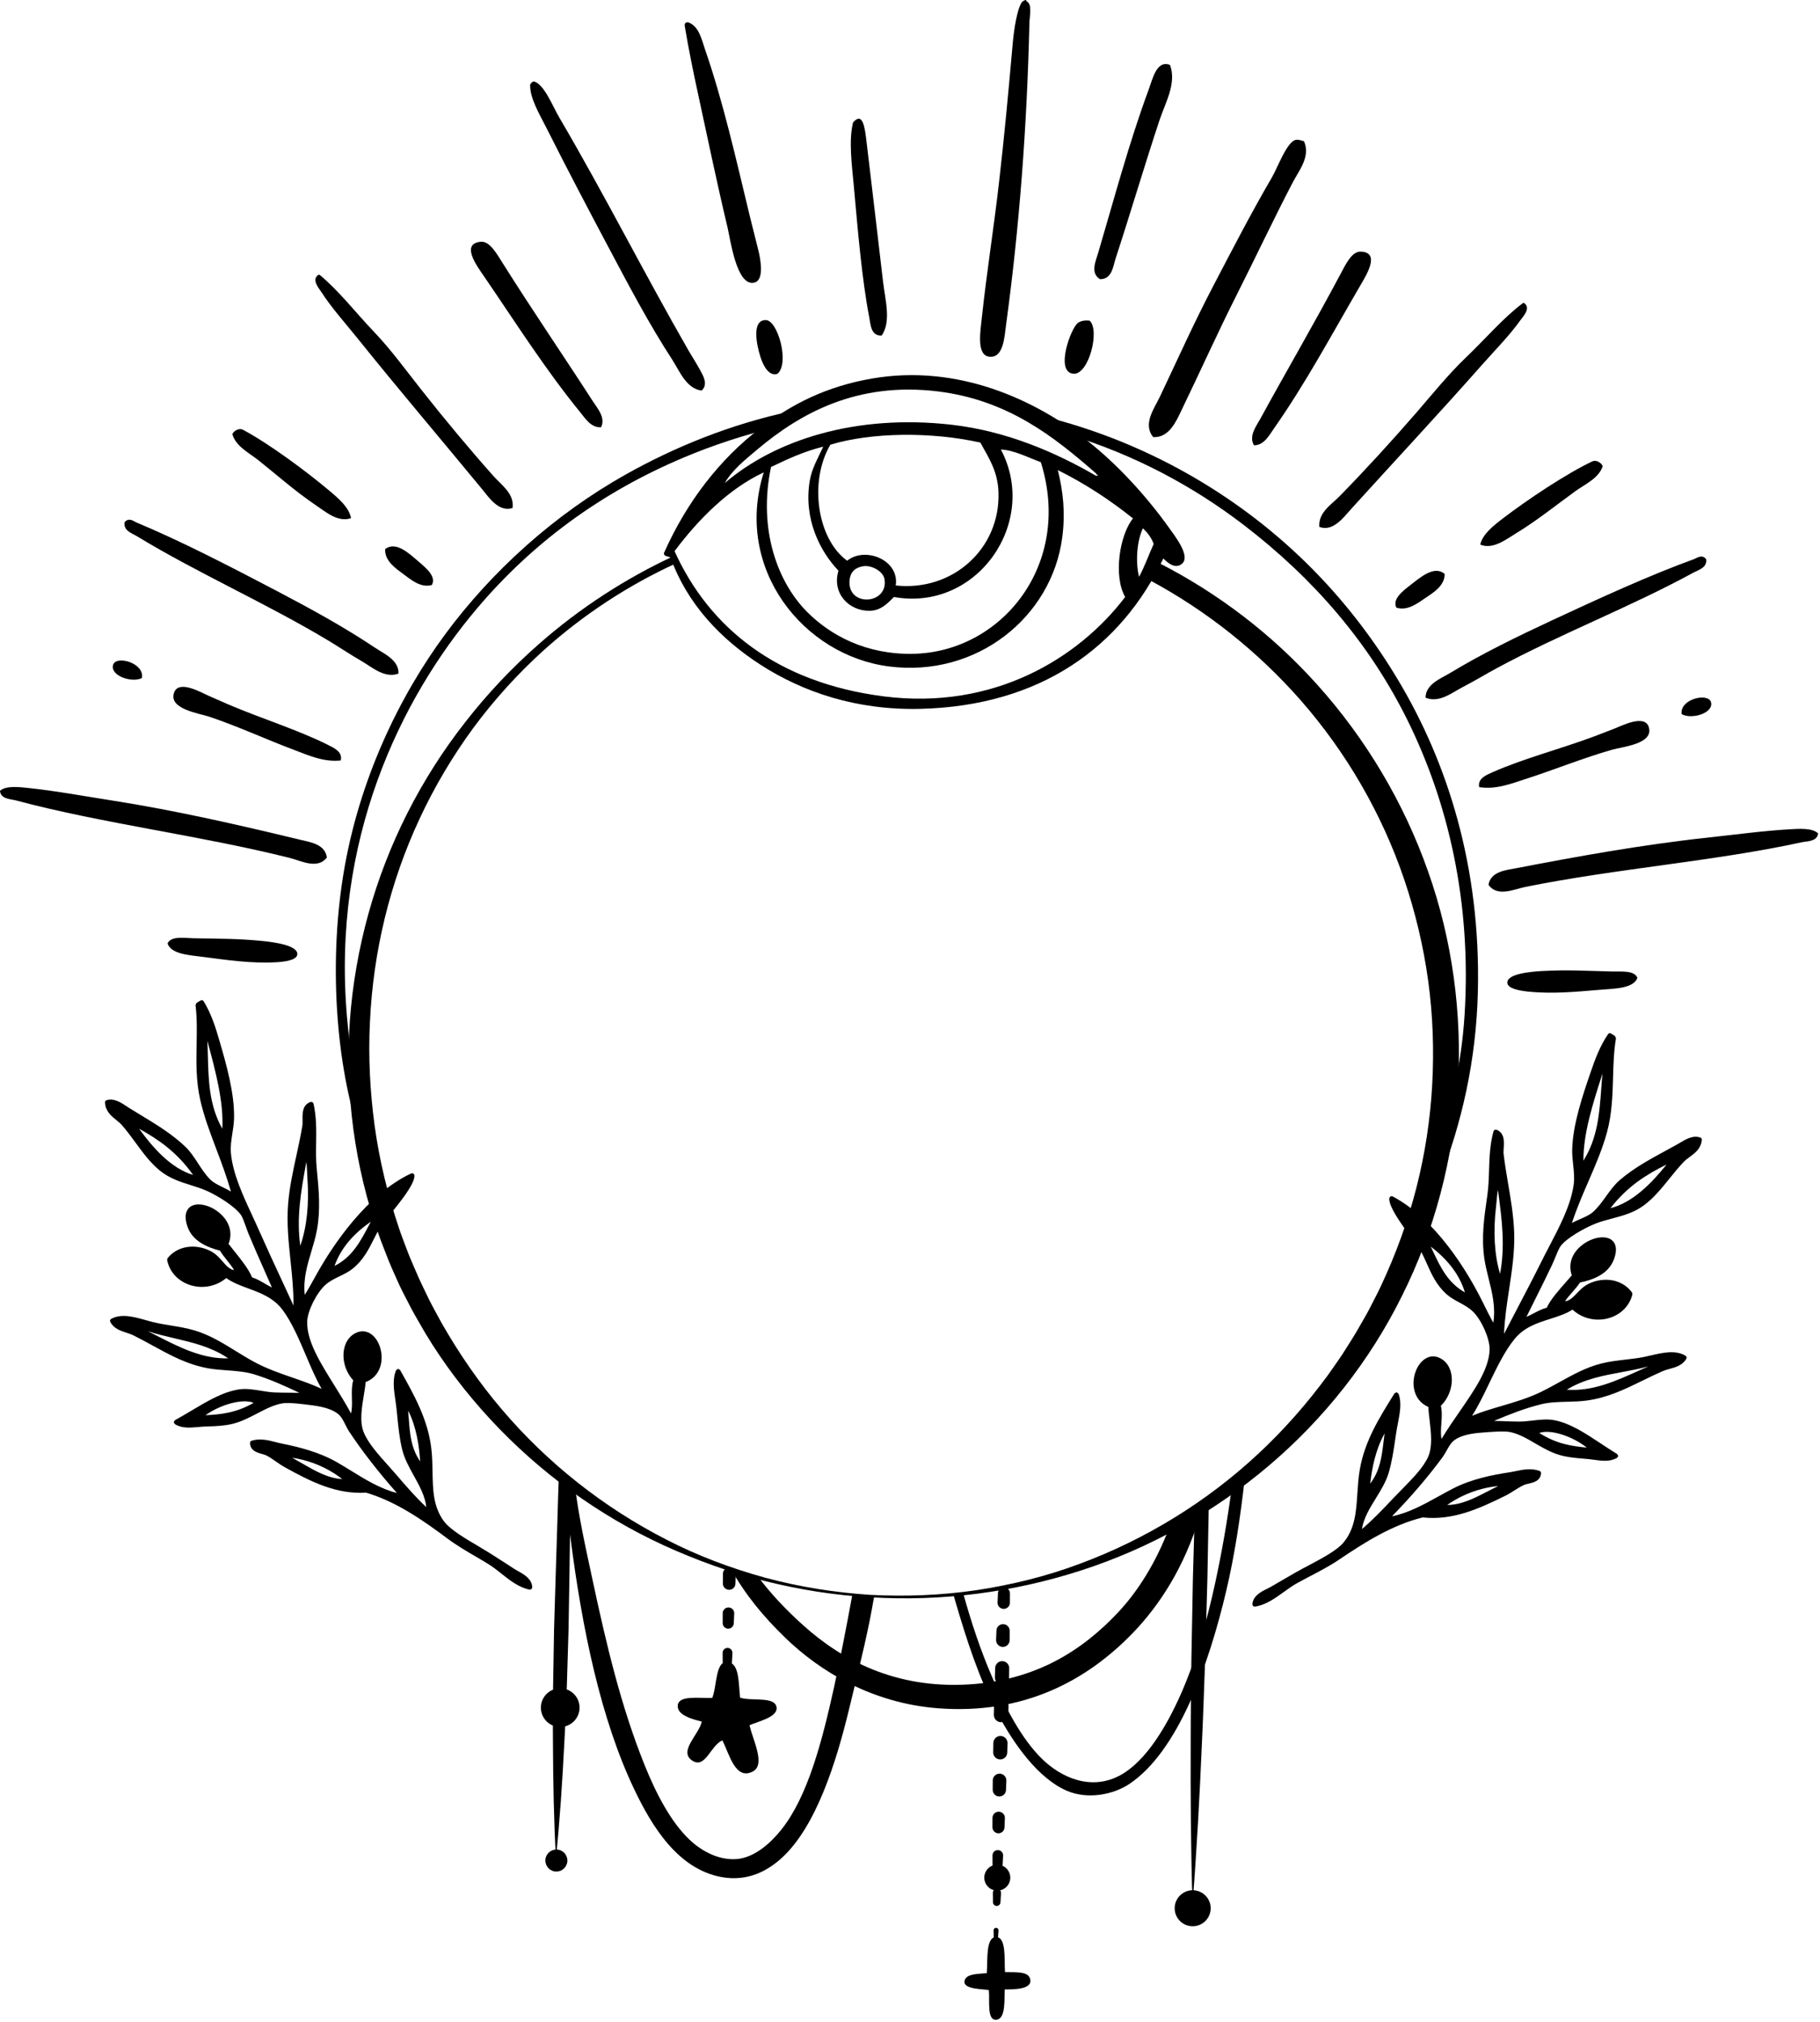 <?xml version="1.0" encoding="UTF-8" standalone="no"?>
<!DOCTYPE svg PUBLIC "-//W3C//DTD SVG 1.1//EN" "http://www.w3.org/Graphics/SVG/1.1/DTD/svg11.dtd">
<svg width="100%" height="100%" viewBox="0 0 759 843" version="1.1" xmlns="http://www.w3.org/2000/svg" xmlns:xlink="http://www.w3.org/1999/xlink" xml:space="preserve" xmlns:serif="http://www.serif.com/" style="fill-rule:evenodd;clip-rule:evenodd;stroke-linejoin:round;stroke-miterlimit:2;">
    <g>
        <path d="M427.592,0.012C428,-0.063 428.038,0.213 428.058,0.508C430.592,1.625 429.375,6.467 429.296,9.733C428.292,52.775 425.087,94.958 419.579,135.333C418.863,140.575 418.521,149.483 412.492,148.717C407.121,148.033 408.863,138.033 409.488,132.192C411.5,113.45 414.404,95.425 416.608,76.221C418.863,56.596 420.487,39.15 422.321,18.279C422.896,11.775 424.208,3.8 426.117,0.95C426.479,0.504 427.013,0.238 427.592,0.012Z"/>
        <path d="M287.025,9.304C291.546,10.971 292.579,16.433 294.021,20.6C301.529,42.254 306.967,66.358 312.717,90.242C313.662,94.175 314.95,98.975 316.258,104.358C317.204,108.262 318.829,116.908 314.488,117.867C307.167,119.479 304.588,99.775 303.413,94.863C298.963,76.25 295.067,57.388 291.162,39.404C289.092,29.879 287.183,20.579 285.542,10.721C285.475,9.667 285.975,9.187 287.025,9.304Z"/>
        <path d="M487.929,27.075C490.792,34.717 485.958,42.837 483.521,50.204C477.217,69.233 471.625,88.267 465.229,107.846C464.158,111.125 463.746,116.475 458.738,116.408C454.6,113.838 456.9,109.087 458.029,105.258C464.558,83.162 470.888,59.371 478.979,37.512C480.804,32.579 482.342,24.979 487.929,27.075Z"/>
        <path d="M292.625,162.846C286.213,162.146 283.271,154.471 280.346,149.975C270.629,135.071 262.088,118.779 253.388,102.404C245.371,87.304 236.454,70.375 227.921,53.412C225.033,47.671 220.942,40.983 221.083,35.346C221.371,34.654 221.867,34.179 222.571,33.929C226.925,35.017 230.304,44.008 233.342,49.179C252.075,81.083 268.85,114.358 287.204,146.267C288.571,148.633 290.392,151.412 291.862,154.117C293.15,156.492 295.471,160.171 292.625,162.846Z"/>
        <path d="M367.692,139.921C363.229,140.133 363.1,135.475 362.542,132.546C359.363,115.983 357.754,95.975 356.079,77.708C355.217,68.267 353.908,58.733 355.738,51.079C359.892,46.233 360.704,53.588 361.358,58.958C363.796,79.004 365.938,97.846 368.225,117.187C369.175,125.267 371.746,133.971 367.692,139.921Z"/>
        <path d="M543.804,58.875C546.65,65.296 541.696,71.108 539.046,76.187C531.079,91.479 523.55,107.492 515.688,123.062C507.796,138.687 500.783,154.4 492.788,170.925C490.563,175.517 487.675,182.592 480.908,182.263C476.5,176.754 481.304,170.479 483.725,165.388C491.087,149.896 497.946,134.542 506.104,118.971C514.021,103.862 521.587,89.121 530.387,74.046C532.871,69.783 536.687,59.017 540.433,58.308C541.558,58.1 542.692,58.604 543.804,58.875Z"/>
        <path d="M522.933,185.662C520.671,181.771 523.954,177.629 525.608,174.596C536.267,155.096 547.754,135.454 558.963,114.4C561.179,110.229 563.721,104.825 567.408,104.921C575.963,105.146 569.696,114.929 567.067,119.425C555.308,139.583 544.521,159.779 531.321,178.604C529.379,181.383 527.125,185.75 522.933,185.662Z"/>
        <path d="M635.629,126.363C638.625,128.529 635.067,132.092 634.008,133.579C629.533,139.888 623.396,146.071 618.088,152.079C600.175,172.362 581.896,191.892 563.442,212.263C560.325,215.704 555.917,221.863 550.204,219.696C549.688,213.696 555.3,210.342 558.729,206.829C569.442,195.871 580.062,184.271 590.512,172.242C597.15,164.608 603.829,156.229 611.383,149.021C619.521,141.254 626.729,132.667 635.142,126.35L635.629,126.363Z"/>
        <path d="M454.463,133.729C458.775,137.879 454.013,156.371 447.65,155.833C439.821,155.175 446.617,136.583 449.6,134.583C450.8,133.779 452.467,133.467 454.463,133.729Z"/>
        <path d="M324.246,155.846C320.908,157.025 318.462,153.025 317.15,148.904C315.438,143.542 313.417,133.3 319.446,133.471C324.35,133.608 329.383,151.425 324.246,155.846Z"/>
        <path d="M668.396,194.396C666.646,199.504 661.154,201.787 657.017,204.775C648.75,210.75 641.108,216.983 631.925,222.575C627.883,225.037 622.537,229.233 617.296,227.075C618.342,222.679 622.721,219.242 626.75,216.163C637.017,208.313 653.113,197.558 664.088,192.358C665.571,191.654 667.754,192.833 668.396,194.396Z"/>
        <path d="M711.525,233.154C712.046,236.742 708.146,237.7 706.071,238.833C680.308,252.908 650.904,264.225 624.321,278.538C619.704,281.021 614.979,283.917 610.104,286.429C605.625,288.733 600.212,293.283 594.508,290.908C594.525,285.246 600.867,282.95 604.917,280.504C617.946,272.629 632.475,265.529 647.046,258.742C667.108,249.4 687.863,239.879 706.688,233.042C707.667,232.683 709.796,230.967 711.525,233.154Z"/>
        <path d="M602.492,239.308C602.496,244.262 597.704,247.146 594.517,249.283C591.388,251.383 586.992,254.908 582.325,253.354C580.546,249.767 585.008,246.417 588.354,243.817C592.487,240.6 598.192,235.667 602.492,239.308Z"/>
        <path d="M701.3,297.763C700.412,291.421 712.375,288.733 713.521,292.725C714.842,297.358 705.417,300.125 701.3,297.763Z"/>
        <path d="M616.867,328.208C616.133,324.562 619.958,323.104 622.333,322.042C635.096,316.342 650.829,312.279 664.788,307.071C667.05,306.225 670.088,305.033 673.092,303.875C676.308,302.638 685.963,297.596 687.621,303.25C689.663,310.196 676.717,311.342 672.404,312.571C660.263,316.025 648.05,321.013 636.304,324.792C630.358,326.704 623.933,329.312 616.867,328.208Z"/>
        <path d="M758.208,347.492C757.842,350.967 753.55,350.721 751.346,351.2C715.183,359.096 673.683,362.221 636.217,369.796C631.388,370.775 624.479,374.15 620.75,368.95C621.654,363.292 628.2,362.804 632.525,361.967C657.267,357.196 684.742,352.225 711.708,349.304C723.313,348.05 735.804,346.354 746.633,345.767C749.825,345.596 755.758,345.079 758.208,347.492Z"/>
        <path d="M682.858,407.742C681.179,412.2 673.483,412.187 667.254,412.7C657.717,413.487 647.708,414.512 637.233,413.45C634.004,413.121 628.783,412.263 628.604,409.862C628.321,406.033 638.296,405.142 643.242,404.875C654.154,404.296 661.142,404.817 672.271,405.075C676.575,405.179 681.546,404.55 682.858,407.742Z"/>
        <path d="M250.679,178.121C252.654,174.075 249.079,170.183 247.208,167.275C235.171,148.596 222.296,129.833 209.592,109.65C207.079,105.65 204.158,100.438 200.483,100.804C191.967,101.646 198.925,110.954 201.871,115.25C215.058,134.504 227.279,153.867 241.8,171.683C243.946,174.313 246.504,178.512 250.679,178.121Z"/>
        <path d="M132.804,114.575C129.708,116.608 133.096,120.325 134.083,121.867C138.258,128.375 144.1,134.842 149.121,141.096C166.063,162.192 183.404,182.554 200.888,203.767C203.842,207.354 207.954,213.708 213.763,211.808C214.562,205.85 209.108,202.229 205.846,198.563C195.663,187.117 185.596,175.025 175.721,162.525C169.446,154.588 163.171,145.904 155.958,138.346C148.192,130.213 141.396,121.296 133.288,114.588L132.804,114.575Z"/>
        <path d="M96.887,181.004C98.392,186.192 103.767,188.725 107.763,191.908C115.742,198.263 123.088,204.842 131.996,210.867C135.917,213.513 141.058,217.95 146.396,216.042C145.558,211.6 141.346,207.963 137.467,204.7C127.579,196.375 112.004,184.879 101.283,179.171C99.837,178.4 97.6,179.475 96.887,181.004Z"/>
        <path d="M160.612,228.958C160.375,233.904 165.029,237.008 168.113,239.296C171.137,241.538 175.367,245.267 180.1,243.929C182.046,240.425 177.746,236.875 174.525,234.121C170.542,230.717 165.079,225.517 160.612,228.958Z"/>
        <path d="M142.092,317.083C142.996,313.479 139.242,311.842 136.921,310.671C124.438,304.375 108.908,299.579 95.213,293.721C92.996,292.775 90.012,291.442 87.067,290.146C83.908,288.754 74.508,283.271 72.583,288.842C70.217,295.679 83.096,297.433 87.35,298.867C99.317,302.883 111.283,308.438 122.833,312.762C128.683,314.95 134.979,317.858 142.092,317.083Z"/>
        <path d="M69.879,393.379C71.35,397.908 79.033,398.258 85.238,399.067C94.725,400.296 104.679,401.787 115.188,401.217C118.433,401.042 123.683,400.425 123.979,398.038C124.442,394.229 114.517,392.867 109.587,392.375C98.717,391.283 91.713,391.471 80.583,391.212C76.279,391.112 71.342,390.25 69.879,393.379Z"/>
        <path d="M360.9,665.746C359.113,665.608 357.254,665.333 355.458,664.938C352.896,678.858 350.012,693.721 347.7,704.096C342.821,726.013 336.954,748.892 325.9,762.825C321.712,768.104 314.9,774.558 307.221,775.158C299.083,775.792 291.796,771.142 287.496,767.033C279.683,759.579 273.575,747.775 268.817,735.954C258.979,711.533 252.867,685.692 247.129,658.838C244.258,645.421 241.225,632.129 239.642,618.521C238.692,618.154 237.763,617.733 236.875,617.225L236.867,617.233C234.9,622.046 236.925,633.462 237.85,640.75C242.775,679.429 250.613,716.958 264.492,746.067C271.783,761.363 282.658,779.338 300.917,782.671C312.033,784.7 320.4,779.854 326.133,774.583C340.421,761.429 348.771,734.729 354.146,712.421C356.912,700.933 359.796,689.896 362.667,675.846C363.138,673.517 363.867,669.529 364.542,665.754C363.329,665.771 362.113,665.833 360.9,665.746Z"/>
        <path d="M500.475,629.658C495.937,631.971 491.746,634.862 487.379,637.471C482.088,651.529 474.525,663.488 466.425,672.15C451.383,688.229 431.917,700.675 403.921,702.35C373.354,704.171 351.079,692.167 335.037,677.75C327.863,671.308 321.492,664.617 316.033,657.292C311.938,657.342 308.021,655.996 304.612,653.771C310.692,664.833 318.229,673.883 327.267,682.679C342.017,697.042 363.758,710.117 390.921,712.263C427.25,715.125 453.542,700.408 472.346,680.971C484.058,668.863 493.992,652.871 500.025,633.104C500.383,631.929 500.825,630.592 501.287,629.179L500.475,629.658Z"/>
        <path d="M513.879,618.817C511.942,633.7 509.458,647.742 506.667,660.529C503.317,675.883 498.717,692.167 492.517,706.225C486.392,720.104 477.904,734.138 467.575,739.992C455.229,746.992 442.475,741.225 434.392,733.233C425.95,724.9 419.158,711.854 413.508,698.712C408.933,688.083 405.054,676.521 401.683,664.342C400.4,664.612 399.033,664.758 397.579,664.775C397.925,666.008 398.271,667.242 398.629,668.454C403.192,683.921 408.279,699.837 415.858,714.162C422.921,727.492 433.017,741.479 444.771,746.625C453.679,750.521 464.442,748.221 471.025,743.808C491.263,730.258 504.033,694.492 511.375,663.358C514.833,648.708 517.312,632.575 519.162,615.896C517.65,617.142 515.892,618.137 513.879,618.817Z"/>
        <path d="M304.067,693.092C308.388,694.163 307.987,702.004 308.646,707.887C313.871,709.446 323.338,707.183 323.858,712.008C324.279,715.933 316.588,717.662 312.583,719.329C313.775,725.162 319.467,735.742 313.983,738.633C306.667,742.496 304.2,731.433 301.258,725.679C296.267,727.762 294.138,737.854 288.583,734.029C282.908,730.129 291.55,723.2 292.654,717.854C289.625,717.029 282.196,715.383 282.646,711.067C283.088,706.746 291.4,708.183 297.025,707.958C299.163,702.808 298.167,691.633 304.067,693.092Z"/>
        <path d="M302.75,653.938C302.025,654.408 301.513,655.179 301.5,656.113L301.458,660.242C301.442,661.658 302.563,662.838 303.988,662.892C305.429,662.946 306.646,661.813 306.7,660.367L306.85,656.233L306.854,656.167L306.658,655.158C305.342,654.858 304.033,654.454 302.75,653.938Z" style="fill-rule:nonzero;"/>
        <path d="M306.192,672.754L306.008,676.883C305.946,678.158 304.867,679.146 303.592,679.092C302.346,679.038 301.379,678.004 301.379,676.775L301.388,672.642C301.392,671.317 302.471,670.242 303.796,670.242C305.121,670.246 306.196,671.325 306.196,672.65L306.192,672.754Z" style="fill-rule:nonzero;"/>
        <path d="M305.442,689.267L305.225,693.396C305.167,694.454 304.263,695.271 303.204,695.212C302.183,695.158 301.396,694.312 301.388,693.308L301.362,689.175C301.354,688.042 302.262,687.125 303.392,687.117C304.521,687.112 305.437,688.017 305.446,689.146L305.442,689.267Z" style="fill-rule:nonzero;"/>
        <path d="M304.563,705.779L304.325,709.908C304.279,710.683 303.613,711.271 302.837,711.229C302.1,711.183 301.525,710.571 301.513,709.842L301.463,705.704C301.454,704.85 302.138,704.146 302.996,704.138C303.858,704.129 304.558,704.817 304.567,705.671L304.563,705.779Z" style="fill-rule:nonzero;"/>
        <path d="M415.421,807.675C419.817,807.708 418.733,817.354 419.121,822.279C423.617,822.396 428.558,821.9 429.538,824.942C431.029,829.604 422.683,829.513 419.004,829.517C418.738,833.158 419.613,841.621 415.621,842.146C411.433,842.692 412.829,834.254 412.379,829.796C410.287,829.288 401.021,829.65 402.329,825.65C403.254,822.829 408.163,823.113 411.525,822.708C411.929,817.017 411.062,807.638 415.421,807.675Z"/>
        <path d="M421.317,783.038C421.246,786.029 418.767,788.396 415.775,788.329C412.783,788.258 410.417,785.775 410.483,782.783C410.554,779.796 413.037,777.425 416.025,777.496C419.017,777.567 421.387,780.046 421.317,783.038Z" style="fill-rule:nonzero;"/>
        <path d="M421.183,664.367L421.171,668.271C421.167,669.7 420.008,670.85 418.579,670.846C417.154,670.842 416,669.683 416.004,668.254L416.008,668.15L416.179,664.246C416.238,662.862 417.404,661.792 418.792,661.854C420.133,661.917 421.183,663.029 421.183,664.367Z" style="fill-rule:nonzero;"/>
        <path d="M421.075,679.996L421.05,683.9C421.038,685.463 419.758,686.717 418.2,686.704C416.638,686.692 415.383,685.417 415.396,683.854L415.396,683.771L415.55,679.863C415.608,678.338 416.892,677.15 418.421,677.212C419.917,677.267 421.088,678.508 421.075,679.996Z" style="fill-rule:nonzero;"/>
        <path d="M420.875,695.625L420.808,699.529C420.775,701.158 419.433,702.454 417.8,702.425C416.175,702.396 414.875,701.05 414.904,699.421L414.904,699.392L415.017,695.483C415.063,693.867 416.412,692.592 418.033,692.638C419.642,692.683 420.904,694.017 420.875,695.625Z" style="fill-rule:nonzero;"/>
        <path d="M420.592,711.25L420.504,715.154C420.467,716.817 419.087,718.138 417.421,718.1C415.758,718.063 414.437,716.683 414.475,715.021L414.475,715.013L414.571,711.104C414.613,709.446 415.992,708.129 417.654,708.167C419.317,708.208 420.633,709.583 420.592,711.25Z" style="fill-rule:nonzero;"/>
        <path d="M420.171,726.871L420.058,730.775C420.008,732.396 418.658,733.671 417.042,733.629C415.433,733.579 414.163,732.246 414.192,730.642L414.263,726.729C414.288,725.1 415.637,723.8 417.267,723.833C418.9,723.863 420.2,725.208 420.171,726.842L420.171,726.871Z" style="fill-rule:nonzero;"/>
        <path d="M419.679,742.496L419.529,746.396C419.471,747.925 418.179,749.117 416.65,749.058C415.15,749 413.975,747.754 413.987,746.267L414.017,742.358C414.029,740.792 415.308,739.537 416.875,739.55C418.438,739.558 419.696,740.837 419.683,742.404L419.679,742.496Z" style="fill-rule:nonzero;"/>
        <path d="M419.071,758.112L418.904,762.013C418.842,763.4 417.671,764.475 416.283,764.417C414.933,764.358 413.879,763.237 413.879,761.9L413.896,757.988C413.904,756.563 415.063,755.404 416.496,755.408C417.925,755.417 419.079,756.579 419.075,758.008L419.071,758.112Z" style="fill-rule:nonzero;"/>
        <path d="M418.325,773.729L418.133,777.629C418.075,778.792 417.083,779.688 415.921,779.633C414.8,779.575 413.925,778.642 413.921,777.533L413.908,773.621C413.908,772.4 414.892,771.413 416.113,771.408C417.333,771.404 418.325,772.392 418.329,773.608L418.325,773.729Z" style="fill-rule:nonzero;"/>
        <path d="M417.454,789.337L417.225,793.242C417.171,794.1 416.429,794.763 415.567,794.708C414.746,794.658 414.108,793.979 414.1,793.171L414.05,789.258C414.038,788.321 414.792,787.546 415.729,787.533C416.675,787.521 417.442,788.275 417.454,789.213L417.454,789.337Z" style="fill-rule:nonzero;"/>
        <path d="M416.425,804.946L416.133,808.846C416.1,809.313 415.696,809.663 415.233,809.625C414.8,809.592 414.463,809.233 414.454,808.812L414.346,804.896C414.329,804.321 414.783,803.846 415.358,803.829C415.933,803.813 416.408,804.267 416.425,804.838L416.425,804.946Z" style="fill-rule:nonzero;"/>
        <path d="M415.15,820.55L414.975,822.563L414.883,820.542L415.012,820.404L415.15,820.533L415.15,820.55Z" style="fill-rule:nonzero;"/>
        <path d="M238.113,616.042C236.583,616.95 234.738,617.329 232.992,617.083C232.767,622.192 232.013,650.154 231.792,655.263L231.063,679.163L230.663,703.071C230.642,711.042 230.512,719.013 230.604,726.988C230.675,742.933 230.958,758.883 231.842,774.85C233.475,758.942 234.508,743.025 235.321,727.096C235.792,719.133 236.029,711.167 236.388,703.204L237.104,679.308L237.5,655.396C237.517,649.9 238.104,621.542 238.113,616.042Z" style="fill-rule:nonzero;"/>
        <path d="M241.696,712.208C241.588,716.663 237.892,720.188 233.442,720.083C228.992,719.979 225.467,716.288 225.567,711.833C225.675,707.379 229.371,703.854 233.821,703.963C238.271,704.062 241.796,707.758 241.696,712.208Z" style="fill-rule:nonzero;"/>
        <path d="M236.617,775.883C236.554,778.421 234.45,780.425 231.917,780.367C229.379,780.308 227.375,778.204 227.437,775.667C227.492,773.133 229.596,771.129 232.133,771.188C234.667,771.246 236.671,773.35 236.617,775.883Z" style="fill-rule:nonzero;"/>
        <path d="M498.283,629.925L497.483,658.054L496.85,691.996C496.75,703.312 496.542,714.625 496.558,725.946C496.471,748.583 496.596,771.221 497.325,793.879C499.113,771.283 500.3,748.671 501.275,726.054C501.821,714.75 502.138,703.442 502.575,692.133L503.525,658.196L504.108,626.788C502.325,628.129 500.337,629.187 498.283,629.925Z" style="fill-rule:nonzero;"/>
        <path d="M504.892,795.85C504.792,799.992 501.354,803.275 497.212,803.179C493.067,803.083 489.788,799.642 489.879,795.496C489.975,791.354 493.417,788.071 497.563,788.167C501.708,788.267 504.987,791.704 504.892,795.85Z" style="fill-rule:nonzero;"/>
        <path d="M354.287,242.088C353.408,253.3 370.663,252.104 368.858,241.442C368.304,238.183 363.392,235.513 359.946,236.1C356.113,236.754 354.529,238.983 354.287,242.088ZM475.025,240.529C477.321,236.258 479.058,231.358 481.117,226.813C480.179,224.129 478.513,222.104 476.629,220.267C474.088,225.608 473.496,234.408 475.025,240.529ZM442.975,224.221C438.583,257.296 407.354,282.596 370.717,277.883C335.092,273.3 305.925,237.187 318.5,196.983C304.1,203.633 291.267,216.479 281.313,229.813C295.758,261.775 324.133,284.696 368.575,290.363C414.421,296.204 449.804,274.467 469.229,248.929C464.246,240.271 466.879,223.067 472.496,216.158C463.013,208.579 452.692,201.746 441.146,196.013C443.317,204.771 444.375,213.704 442.975,224.221ZM372.804,248.925C369.925,251.825 367.275,254.55 362.796,254.671C354.167,254.896 346.808,247.487 349.671,237.954C342.158,230.133 334.996,216.496 337.692,200.467C338.567,195.267 341.2,190.838 343.325,186.242C335.287,188.204 328.392,191.446 321.538,194.725C316.063,220.821 324.333,242.854 336.604,255.163C346.442,265.021 361.258,272.958 380.7,272.621C417.621,271.979 447.45,235.425 434.063,192.713C428.958,190.85 422.688,187.592 417.396,187.433C433.454,217.729 407.475,255.171 372.804,248.925ZM346.275,185.433C337.188,200.992 340.908,224.883 353.292,233.796C360.817,227.733 375.171,233.492 373.554,244.121C397.175,246.717 417.171,228.883 416.404,205.308C416.125,196.575 412.446,191.092 408.833,184.533C388.271,179.95 363.292,180.242 346.275,185.433ZM396.646,177.075C420.112,179.717 440.846,188.963 457.004,198.346C459.021,198.392 457.125,198.033 457.063,197.375C439.608,182.154 420.45,166.808 391.117,163.204C357.204,159.037 333.488,172.604 316.138,187.158C310.85,191.596 305.358,195.95 302.267,201.412C323.117,183.533 356.683,172.579 396.646,177.075ZM485.142,232.85C467.608,269.812 433.938,294.346 383.792,295.567C356.988,296.217 334.779,288.458 317.446,277.358C300.35,266.413 286.479,251.542 279.704,232.629C278.967,231.754 276.679,232.271 276.913,230.533C286.546,208.929 300.35,191.313 317.1,178.487C330.171,168.488 344.654,161.092 363.792,157.812C399.379,151.721 431.625,166.483 453.917,184.121C465.575,193.346 477.75,206.317 487.767,220.4C490.292,223.938 496.754,232.212 492.763,235.212C490.058,237.246 487.133,234.871 485.142,232.85Z"/>
        <path d="M330.363,171.392C304.513,176.854 281.167,186.483 260.829,197.913C231.146,214.592 205.117,238.15 185.713,264.387C166.642,290.179 149.654,325.033 143.2,364.538C136.783,403.829 140.471,447.846 151.483,477.467C151.554,474.933 151.85,472.392 152.304,469.867C148.842,455.208 146.125,440.483 144.708,424.1C138.338,350.492 166.742,291.679 199.033,253.571C221.75,226.758 250.292,205.438 285.196,190.742C297.317,185.638 310.671,181.183 324.979,177.825C326.287,175.371 328.083,173.15 330.363,171.392Z"/>
        <path d="M583.533,284.354C563.871,251.2 537.038,222.888 502.233,201.633C483.629,190.271 462.025,180.558 437.688,174.242C440.692,175.637 443.104,178.071 444.833,180.996C473.013,189.438 497.8,202.879 518.767,218.958C547.813,241.242 571.054,268.075 587.025,300.408C603.667,334.087 613.796,375.629 610.763,423.404C609.442,444.158 604.958,462.125 599.296,478.417C599.842,480.171 600.217,482.008 600.421,483.888C600.696,486.438 600.725,488.925 600.579,491.371C609.429,468.475 615.637,442.633 616.321,413.367C617.554,360.85 603.363,317.796 583.533,284.354Z"/>
        <path d="M595.542,363.317C585.454,334.671 569.65,308.112 549.408,285.571C530.629,264.592 507.908,247.229 482.879,234.521C482.421,237.062 481.363,239.588 479.592,241.988C503.292,254.717 524.596,271.742 542.321,291.867C561.488,313.712 576.304,339.313 585.621,366.754C590.258,380.483 593.637,394.625 595.6,408.979C597.575,423.329 598.071,437.867 597.275,452.337C596.467,466.808 594.275,481.2 590.683,495.246C587.092,509.292 582.108,522.975 575.938,536.113C574.421,539.408 572.667,542.592 571.046,545.838C569.354,549.058 567.454,552.154 565.671,555.321C563.838,558.458 561.817,561.479 559.896,564.567C557.896,567.608 555.742,570.538 553.671,573.533C545.042,585.258 535.383,596.283 524.671,606.238C503.263,626.183 477.767,641.896 450.1,652.112C436.283,657.292 421.858,660.821 407.242,663.037C392.608,665.183 377.75,665.771 362.967,664.996C348.196,664.033 333.504,661.721 319.221,657.871C304.963,653.95 291.046,648.75 277.933,641.975C251.654,628.55 228.188,609.933 209.238,587.625C199.746,576.479 191.45,564.383 184.217,551.738C182.5,548.525 180.692,545.358 179.05,542.108C177.496,538.817 175.838,535.571 174.371,532.246C172.958,528.892 171.417,525.592 170.108,522.196C168.863,518.779 167.475,515.417 166.342,511.958C161.704,498.179 158.267,483.996 156.262,469.592C154.304,455.183 153.546,440.596 154.283,426.038C155.621,396.938 162.554,368.008 174.958,341.442C181.137,328.154 188.646,315.458 197.337,303.6C206.075,291.779 216.008,280.808 226.95,270.95C243.338,256.254 261.967,244.042 281.979,234.871C281.662,233.837 281.429,232.779 281.283,231.7C260.817,241.188 241.725,253.608 224.783,268.504C213.55,278.358 203.229,289.271 194.038,301.096C184.792,312.875 176.696,325.583 169.912,338.988C156.329,365.787 148.108,395.404 145.908,425.542C143.837,455.679 147.833,486.342 157.967,514.867C159.192,518.442 160.667,521.929 162.008,525.467C163.408,528.971 165.05,532.388 166.558,535.85C168.171,539.267 169.992,542.588 171.696,545.954C173.483,549.279 175.446,552.512 177.312,555.788C185.083,568.742 194.304,580.775 204.508,591.825C224.962,613.896 249.667,631.854 276.783,644.342C290.358,650.533 304.412,655.654 318.871,659.204C333.3,662.842 348.058,665.167 362.904,666C392.596,667.854 422.617,663.971 451.017,654.762C479.433,645.575 506.096,630.667 529.071,611.2C552.038,591.737 571.225,567.533 584.667,540.354C598.258,513.233 606.017,483.258 608.008,452.971C609.796,422.675 605.7,391.946 595.542,363.317Z" style="fill-rule:nonzero;"/>
        <path d="M661.758,603.596C655.296,602.971 649.029,602.013 641.938,597.504C646.346,595.833 655.496,598.663 661.758,603.596ZM654.083,579.042C661.062,574.958 668.725,573.538 676.162,572.158C679.85,571.475 683.65,570.771 687.363,569.75C686.054,570.321 684.758,570.912 683.458,571.5C673.925,575.817 664.1,580.263 653.404,579.45L654.083,579.042ZM695.013,485.562C688.763,493.375 680.854,501.458 671.608,503.763C678.75,494.571 686.733,489.654 695.013,485.562ZM668.292,447.633C668.083,449.733 667.925,451.854 667.763,454.083C667.029,464.133 666.275,474.496 660.333,483.963C660.279,472.621 664.246,460.233 668.096,448.229L668.279,447.642L668.292,447.633ZM597.667,521.892C597.329,521.175 596.996,520.471 596.663,519.783C604.025,525.392 608.717,531.679 610.921,538.883C603.821,534.921 600.696,528.308 597.667,521.892ZM623.921,502.954C624.017,502.167 624.088,501.358 624.158,500.537C624.283,499.079 624.413,497.592 624.7,496.2C624.771,496.7 624.837,497.2 624.9,497.704C626.313,508.438 627.771,519.508 625.571,531.154C623.229,523.383 622.638,513.517 623.921,502.954ZM606.671,625.492C612.692,621.967 619.304,620.112 624.817,619.621C623.342,620.329 621.887,621.079 620.454,621.821C614.821,624.725 609.467,627.483 603.542,627.517C604.558,626.788 605.604,626.112 606.671,625.492ZM577.425,597.696C577.258,598.862 577.117,600.046 576.967,601.267C576.263,607.163 575.537,613.242 571.417,618.617C572.15,612.242 573.65,604.338 577.425,597.696ZM522.558,669.687L523.321,669.921C527.921,669.179 531.667,666.475 535.292,663.862C537.133,662.533 539.038,661.171 541.037,660.054C542.833,659.058 544.646,658.117 546.454,657.167C550.467,655.062 554.608,652.896 558.529,650.25C569.096,643.117 580.488,635.888 593.296,632.712C605.654,634.021 616.25,629.383 627.821,623.646C629.046,623.046 630.283,622.263 631.479,621.504C632.783,620.687 634.125,619.842 635.429,619.237C635.983,618.975 636.725,618.804 637.512,618.617C639.621,618.117 642.508,617.433 642.658,614.225C642.679,613.833 642.437,613.471 642.067,613.333C638.621,612.05 635.117,612.775 632.029,613.413C631.137,613.6 630.267,613.779 629.417,613.908C622.567,614.946 613.7,616.658 605.871,620.704C603.958,621.688 602.033,622.758 600.092,623.829C593.804,627.313 587.337,630.892 580.512,632.229C588.5,624.042 595.775,615.537 601.646,607.513C602.238,606.7 602.775,605.746 603.296,604.821C604.071,603.429 604.879,601.996 605.867,601.05C607.95,599.083 611.792,597.85 617.308,597.396L617.671,597.367C621.704,597.038 627.229,596.588 629.8,597.117C633.4,597.863 636.738,599.804 640.271,601.858C643.404,603.679 646.642,605.563 650.183,606.621C653.625,607.65 657.125,607.942 660.217,608.192C661.017,608.263 661.804,608.325 662.563,608.4C663.287,608.475 664.029,608.575 664.775,608.675C667.887,609.108 671.408,609.596 674.346,607.879L674.408,607.842L674.854,607.067L674.417,606.288C672.171,604.913 669.933,603.437 667.775,602.008C661.05,597.558 654.7,593.358 647.971,592.129C645.183,591.617 642.108,591.971 639.133,592.312C637.183,592.538 635.158,592.771 633.254,592.75C631.262,592.729 629.338,592.658 627.454,592.583C625.954,592.521 624.496,592.471 623.058,592.442C629.442,589.754 635.929,587.204 642.517,585.562C646.083,584.671 649.929,584.571 653.65,584.479C656.258,584.408 658.946,584.342 661.525,584C670.333,582.842 677.5,579.333 685.092,575.625C687.754,574.325 690.508,572.975 693.383,571.712C694.238,571.338 695.213,571.071 696.25,570.787C698.817,570.083 701.721,569.283 703.254,566.525C703.492,566.104 703.346,565.567 702.933,565.313C698.796,562.767 693.304,564.037 688.467,565.163C687.4,565.412 686.354,565.65 685.35,565.85C682.929,566.321 680.354,566.621 677.858,566.912C674.533,567.3 671.096,567.692 667.833,568.521C661.513,570.117 656.163,573.079 650.496,576.213C647.958,577.617 645.333,579.071 642.604,580.396C637.333,582.958 631.708,584.613 626.267,586.217C621.946,587.488 617.812,588.704 613.879,590.329C616.342,586.537 618.613,581.833 620.983,576.908C624.246,570.146 627.621,563.154 631.717,558.192C635.721,553.342 641.167,551.613 646.429,549.942C649.821,548.867 653.038,547.838 655.779,546.058C659.771,549.746 665.442,551.125 670.758,549.658C675.858,548.25 679.592,544.521 680.771,539.675L680.617,538.917C675.917,532.55 667.396,532.5 661.758,535.683C660.15,536.613 658.887,537.908 657.658,539.187C656.033,540.879 654.592,542.375 652.679,542.596C653.337,541.488 654.513,540.146 655.658,538.842C656.829,537.496 658.038,536.113 658.925,534.758C663.896,533.712 670.554,531.562 672.992,525.267C674.975,520.162 673.267,517.892 672.075,516.996C669.388,514.979 664.046,515.875 659.921,519.042C655.517,522.4 653.888,527.129 655.496,531.775C654.771,532.629 653.971,533.537 653.142,534.479C650.075,537.942 646.621,541.85 645.042,545.271C643.129,545.763 641.342,546.696 639.604,547.604C638.575,548.142 637.579,548.663 636.579,549.092C637.867,546.475 639.121,543.958 640.363,541.471C642.742,536.721 644.983,532.229 647.304,527.308C647.713,526.446 648.142,525.388 648.583,524.317C649.35,522.446 650.142,520.512 650.808,519.6C653.292,516.208 660.917,511.942 665.462,510.167C667.654,509.313 669.908,508.708 672.3,508.075C676.767,506.888 681.379,505.663 685.471,502.642C689.633,499.575 692.812,495.638 696.179,491.471C698.088,489.108 700.063,486.662 702.229,484.404C702.913,483.692 703.763,483.067 704.667,482.404C706.892,480.758 709.417,478.9 709.712,475.242C709.746,474.833 709.5,474.454 709.113,474.317C706.083,473.217 703.029,475.029 700.579,476.504C700.196,476.738 699.808,476.963 699.454,477.167C697.883,478.054 696.229,478.95 694.537,479.863C688.263,483.267 681.163,487.117 675.358,492.175C673.2,494.058 671.45,496.496 669.754,498.854C668.1,501.154 666.388,503.529 664.321,505.363C662.933,506.596 660.987,507.442 658.938,508.333C657.783,508.833 656.613,509.346 655.517,509.933C657.617,503.692 660.092,497.963 662.5,492.404C665.462,485.562 668.258,479.1 670.142,472.196C672.271,464.383 672.488,456.679 672.7,449.225C672.858,443.592 673.008,438.275 673.921,432.933L673.521,432.021L671.875,430.938C671.458,430.667 670.904,430.783 670.625,431.188C667.225,436.158 665.154,441.783 663.333,447.113C660.037,456.737 655.933,468.717 655.654,479.304C655.6,481.433 655.833,483.6 656.058,485.692C656.358,488.5 656.646,491.154 656.3,493.767C655.171,502.275 650.579,511.075 646.142,519.583C644.992,521.779 643.842,523.975 642.754,526.171C639.567,532.579 636.25,538.917 632.737,545.629C630.917,549.108 629.075,552.625 627.238,556.188C627.463,549.996 628.408,543.746 629.338,537.667C630.512,529.946 631.725,521.967 631.467,514.058C631.238,507.096 630.075,500.242 628.95,493.608C628.267,489.575 627.563,485.408 627.062,481.229C626.975,480.517 627.033,479.621 627.096,478.675C627.271,475.9 627.488,472.446 624.079,471.042L623.333,471.067L622.858,471.642C621.321,477.2 621.15,482.683 620.983,487.992C620.871,491.571 620.763,494.946 620.271,498.363L620.171,499.083C618.933,507.662 617.763,515.767 618.975,524.483C619.383,527.408 620.125,530.367 620.838,533.229C622.287,539.058 623.792,545.067 622.754,551.517C621.258,548.854 619.842,545.983 618.358,542.983C612.071,530.242 598.817,508.358 580.733,498.833L579.913,498.817L579.412,499.467C578.683,503.396 587.392,514.383 589.892,517.813C591.021,519.367 592.192,520.975 593.012,522.567C593.762,524.021 594.438,525.533 595.088,527C597.046,531.392 599.071,535.925 603.342,539.708C604.9,541.088 606.771,542.104 608.579,543.083C610.575,544.167 612.642,545.287 614.279,546.892C617.913,550.442 621.346,558.296 621.217,562.742C620.979,570.792 615.054,579.367 608.783,588.45C606.217,592.162 603.575,595.992 601.158,599.988C600.771,597.979 600.929,595.821 601.092,593.571C601.271,591.112 601.454,588.571 600.888,586.15C604.271,582.875 606.033,577.75 605.292,573.217C604.733,569.804 602.896,567.275 600.104,566.083C597.954,565.158 595.704,565.475 593.779,566.963C590.708,569.337 588.963,574.267 589.629,578.675C590.192,582.396 592.338,585.212 595.692,586.671C595.725,588.279 595.95,590.167 596.187,592.154C596.8,597.35 597.492,603.238 595.538,607.537C593.517,611.988 589.067,616.504 584.763,620.875C583.542,622.113 582.346,623.325 581.242,624.5C576.196,629.887 571.925,634.238 567.975,637.55C568.688,632.967 571.267,628.787 573.779,624.725C575.833,621.396 577.954,617.958 579.063,614.304C580.463,609.683 581.179,604.771 581.875,600.017L582.263,597.4C582.458,596.117 582.708,594.825 582.958,593.546C583.792,589.246 584.654,584.804 583.204,581.083L582.442,580.512L581.587,580.933C575.192,591.158 569.15,600.817 567.092,612.675C566.504,616.067 566.283,619.45 566.067,622.725C565.583,630.192 565.125,637.25 560.375,643.075C557.621,646.458 551,649.942 545.683,652.742C543.721,653.771 541.896,654.767 540.387,655.617C539.017,656.417 537.608,657.225 536.217,658.021C534.179,659.188 532.162,660.346 530.312,661.454C529.733,661.796 529.088,662.125 528.408,662.462C525.808,663.758 522.575,665.367 522.271,668.946L522.558,669.687Z" style="fill-rule:nonzero;"/>
        <path d="M51.988,217.7C51.3,221.263 55.15,222.396 57.171,223.629C82.246,238.892 111.092,251.579 136.971,267.121C141.463,269.812 146.046,272.929 150.804,275.667C155.167,278.179 160.367,282.975 166.175,280.871C166.421,275.217 160.196,272.625 156.262,269.988C143.613,261.512 129.433,253.742 115.196,246.283C95.592,236.008 75.313,225.525 56.821,217.817C55.867,217.412 53.817,215.596 51.988,217.7Z"/>
        <path d="M59.175,282.721C60.358,276.425 48.533,273.179 47.208,277.112C45.667,281.679 54.954,284.883 59.175,282.721Z"/>
        <path d="M0,329.725C0.208,333.213 4.504,333.167 6.679,333.754C42.433,343.337 83.742,348.4 120.817,357.721C125.592,358.921 132.333,362.621 136.304,357.6C135.667,351.904 129.15,351.108 124.863,350.075C100.379,344.15 73.167,337.896 46.367,333.717C34.829,331.917 22.433,329.642 11.646,328.546C8.467,328.225 2.563,327.429 0,329.725Z"/>
        <path d="M105.775,584.942C98.475,589.113 92.175,589.775 85.692,590.096C92.179,585.463 101.45,583.067 105.775,584.942ZM95.167,566.371C84.446,566.683 74.837,561.779 65.517,557.021C64.25,556.375 62.979,555.725 61.7,555.088C65.358,556.279 69.125,557.163 72.779,558.017C80.142,559.746 87.725,561.525 94.504,565.933L95.167,566.371ZM80.525,489.913C71.396,487.175 63.875,478.733 58.004,470.638C66.075,475.117 73.821,480.396 80.525,489.913ZM86.479,434.008L86.642,434.604C89.921,446.779 93.304,459.337 92.717,470.658C87.225,460.929 86.958,450.542 86.696,440.467C86.642,438.233 86.583,436.104 86.471,434L86.479,434.008ZM139.504,527.842C142.046,520.746 147.025,514.683 154.642,509.429C154.275,510.1 153.908,510.787 153.537,511.487C150.212,517.754 146.779,524.217 139.504,527.842ZM125.229,519.429C123.579,507.696 125.554,496.704 127.467,486.046C127.558,485.554 127.646,485.05 127.738,484.554C127.962,485.958 128.017,487.454 128.075,488.912C128.108,489.733 128.142,490.546 128.2,491.342C128.988,501.95 127.933,511.775 125.229,519.429ZM142.725,616.721C136.804,616.408 131.587,613.4 126.096,610.238C124.7,609.429 123.283,608.617 121.842,607.837C127.325,608.583 133.846,610.742 139.692,614.55C140.725,615.221 141.737,615.946 142.725,616.721ZM175.225,609.337C171.367,603.775 170.925,597.667 170.496,591.742C170.408,590.521 170.325,589.325 170.208,588.158C173.667,594.967 174.796,602.929 175.225,609.337ZM221.962,661.908C221.833,658.317 218.675,656.567 216.138,655.146C215.479,654.779 214.842,654.421 214.279,654.05C212.488,652.854 210.529,651.608 208.546,650.342C207.192,649.479 205.825,648.613 204.492,647.746C203.021,646.825 201.25,645.746 199.342,644.621C194.154,641.579 187.712,637.792 185.113,634.283C180.642,628.242 180.517,621.171 180.379,613.687C180.321,610.408 180.258,607.017 179.829,603.604C178.329,591.658 172.746,581.733 166.838,571.212L166.004,570.754L165.213,571.292C163.588,574.938 164.246,579.421 164.875,583.75C165.063,585.042 165.254,586.342 165.387,587.637L165.654,590.267C166.125,595.046 166.612,599.979 167.792,604.667C168.733,608.371 170.692,611.904 172.588,615.325C174.9,619.496 177.288,623.796 177.779,628.413C173.992,624.917 169.929,620.367 165.142,614.75C164.092,613.521 162.954,612.258 161.796,610.967C157.7,606.4 153.467,601.679 151.65,597.137C149.9,592.75 150.875,586.904 151.729,581.742C152.054,579.767 152.367,577.892 152.479,576.287C155.9,574.983 158.171,572.271 158.904,568.583C159.775,564.208 158.267,559.204 155.312,556.687C153.458,555.117 151.229,554.692 149.029,555.512C146.192,556.571 144.233,559.017 143.517,562.396C142.567,566.892 144.087,572.092 147.313,575.521C146.633,577.917 146.7,580.462 146.758,582.929C146.817,585.188 146.875,587.346 146.392,589.338C144.167,585.229 141.704,581.283 139.317,577.446C133.479,568.083 127.962,559.238 128.104,551.187C128.179,546.738 131.983,539.054 135.775,535.683C137.488,534.158 139.6,533.133 141.646,532.146C143.5,531.246 145.417,530.321 147.038,529.017C151.479,525.437 153.712,521 155.875,516.708C156.596,515.275 157.342,513.796 158.158,512.379C159.05,510.825 160.292,509.275 161.496,507.779C164.15,504.471 173.371,493.896 172.821,489.942L172.35,489.267L171.533,489.242C153.025,497.913 138.754,519.154 131.879,531.583C130.258,534.517 128.708,537.313 127.096,539.904C126.358,533.412 128.142,527.479 129.867,521.725C130.713,518.9 131.587,515.979 132.129,513.075C133.75,504.425 132.963,496.275 132.129,487.646L132.063,486.921C131.733,483.488 131.783,480.108 131.837,476.533C131.921,471.221 132.004,465.733 130.729,460.108L130.279,459.517L129.538,459.458C126.067,460.7 126.121,464.158 126.167,466.938C126.183,467.883 126.2,468.779 126.079,469.492C125.383,473.642 124.488,477.771 123.617,481.767C122.183,488.342 120.696,495.133 120.146,502.079C119.513,509.962 120.354,517.996 121.167,525.758C121.804,531.875 122.462,538.167 122.396,544.358C120.721,540.717 119.05,537.121 117.396,533.554C114.204,526.687 111.187,520.196 108.3,513.65C107.317,511.408 106.271,509.158 105.229,506.908C101.192,498.204 97.017,489.2 96.288,480.65C96.062,478.021 96.475,475.379 96.908,472.587C97.233,470.508 97.567,468.362 97.608,466.225C97.829,455.637 94.292,443.483 91.446,433.712C89.875,428.3 88.071,422.587 84.908,417.463C84.646,417.046 84.1,416.904 83.675,417.158L81.975,418.163L81.538,419.054C82.196,424.433 82.1,429.754 81.992,435.383C81.85,442.842 81.708,450.55 83.471,458.454C85.029,465.433 87.521,472.021 90.158,478.992C92.304,484.658 94.508,490.496 96.313,496.837C95.246,496.188 94.1,495.629 92.971,495.075C90.962,494.088 89.058,493.154 87.729,491.854C85.754,489.921 84.154,487.471 82.612,485.096C81.025,482.658 79.388,480.142 77.325,478.167C71.762,472.838 64.85,468.658 58.742,464.967C57.096,463.971 55.488,463 53.963,462.042C53.613,461.821 53.242,461.583 52.863,461.325C50.488,459.737 47.525,457.783 44.442,458.746C44.05,458.863 43.788,459.233 43.8,459.642C43.925,463.308 46.358,465.283 48.508,467.029C49.375,467.733 50.2,468.396 50.846,469.142C52.904,471.5 54.763,474.037 56.558,476.488C59.729,480.804 62.717,484.883 66.729,488.146C70.679,491.35 75.225,492.792 79.633,494.187C81.992,494.937 84.221,495.638 86.367,496.6C90.825,498.583 98.242,503.204 100.558,506.713C101.183,507.65 101.888,509.621 102.563,511.525C102.954,512.617 103.337,513.687 103.7,514.571C105.792,519.596 107.825,524.188 109.971,529.046C111.096,531.588 112.233,534.162 113.396,536.829C112.417,536.358 111.45,535.792 110.446,535.208C108.75,534.217 107.004,533.2 105.121,532.617C103.7,529.133 100.433,525.063 97.537,521.458C96.75,520.483 95.996,519.538 95.312,518.65C97.129,514.083 95.725,509.287 91.492,505.717C87.517,502.367 82.221,501.221 79.446,503.108C78.208,503.954 76.4,506.138 78.137,511.329C80.275,517.729 86.833,520.192 91.742,521.475C92.567,522.867 93.708,524.304 94.817,525.696C95.9,527.058 97.013,528.454 97.613,529.592C95.717,529.283 94.346,527.721 92.804,525.954C91.638,524.621 90.438,523.267 88.871,522.258C83.392,518.817 74.871,518.467 69.879,524.612L69.692,525.354C70.642,530.254 74.2,534.158 79.225,535.8C84.471,537.512 90.196,536.4 94.354,532.904C97.013,534.808 100.183,535.988 103.513,537.221C108.7,539.137 114.054,541.117 117.829,546.154C121.688,551.3 124.725,558.446 127.667,565.354C129.808,570.379 131.858,575.187 134.137,579.088C130.288,577.283 126.217,575.871 121.954,574.4C116.596,572.542 111.058,570.629 105.913,567.825C103.246,566.371 100.696,564.796 98.225,563.275C92.713,559.875 87.504,556.671 81.267,554.775C78.046,553.796 74.629,553.242 71.325,552.7C68.85,552.292 66.292,551.879 63.892,551.287C62.896,551.042 61.863,550.754 60.808,550.454C56.029,549.104 50.608,547.579 46.354,549.929C45.925,550.163 45.763,550.688 45.979,551.129C47.383,553.954 50.242,554.887 52.775,555.708C53.796,556.042 54.758,556.354 55.592,556.771C58.404,558.167 61.096,559.642 63.696,561.067C71.1,565.125 78.1,568.963 86.842,570.538C89.4,570.996 92.083,571.192 94.683,571.379C98.396,571.65 102.238,571.925 105.758,572.983C112.262,574.938 118.621,577.787 124.871,580.767C123.433,580.725 121.971,580.713 120.475,580.7C118.592,580.692 116.667,580.675 114.671,580.6C112.771,580.529 110.763,580.204 108.817,579.887C105.867,579.408 102.813,578.908 99.996,579.288C93.225,580.2 86.679,584.104 79.75,588.229C77.529,589.554 75.229,590.929 72.921,592.192L72.446,592.95L72.854,593.746L72.921,593.788C75.767,595.638 79.308,595.317 82.442,595.033C83.192,594.963 83.933,594.9 84.663,594.858C85.425,594.821 86.213,594.792 87.017,594.762C90.117,594.654 93.625,594.533 97.113,593.662C100.7,592.775 104.025,591.042 107.237,589.371C110.862,587.483 114.283,585.7 117.921,585.125C120.513,584.713 126.008,585.421 130.025,585.942L130.383,585.988C135.871,586.696 139.65,588.108 141.642,590.175C142.583,591.162 143.321,592.633 144.033,594.062C144.508,595.008 145,595.988 145.55,596.825C151.046,605.117 157.913,613.954 165.508,622.504C158.754,620.85 152.458,616.971 146.346,613.2C144.454,612.038 142.579,610.883 140.717,609.808C133.088,605.4 124.308,603.271 117.513,601.913C116.671,601.746 115.808,601.525 114.925,601.3C111.871,600.513 108.404,599.625 104.9,600.746C104.529,600.867 104.271,601.217 104.271,601.613C104.271,604.821 107.129,605.642 109.212,606.238C109.983,606.458 110.717,606.671 111.263,606.954C112.533,607.621 113.833,608.529 115.096,609.408C116.254,610.217 117.454,611.058 118.65,611.717C129.942,617.988 140.308,623.121 152.713,622.388C165.358,626.163 176.404,633.917 186.625,641.533C190.413,644.363 194.454,646.721 198.358,649.008C200.125,650.042 201.888,651.071 203.638,652.15C205.583,653.358 207.417,654.808 209.196,656.221C212.696,659 216.313,661.875 220.871,662.829L221.642,662.637L221.962,661.908Z" style="fill-rule:nonzero;"/>
    </g>
</svg>

